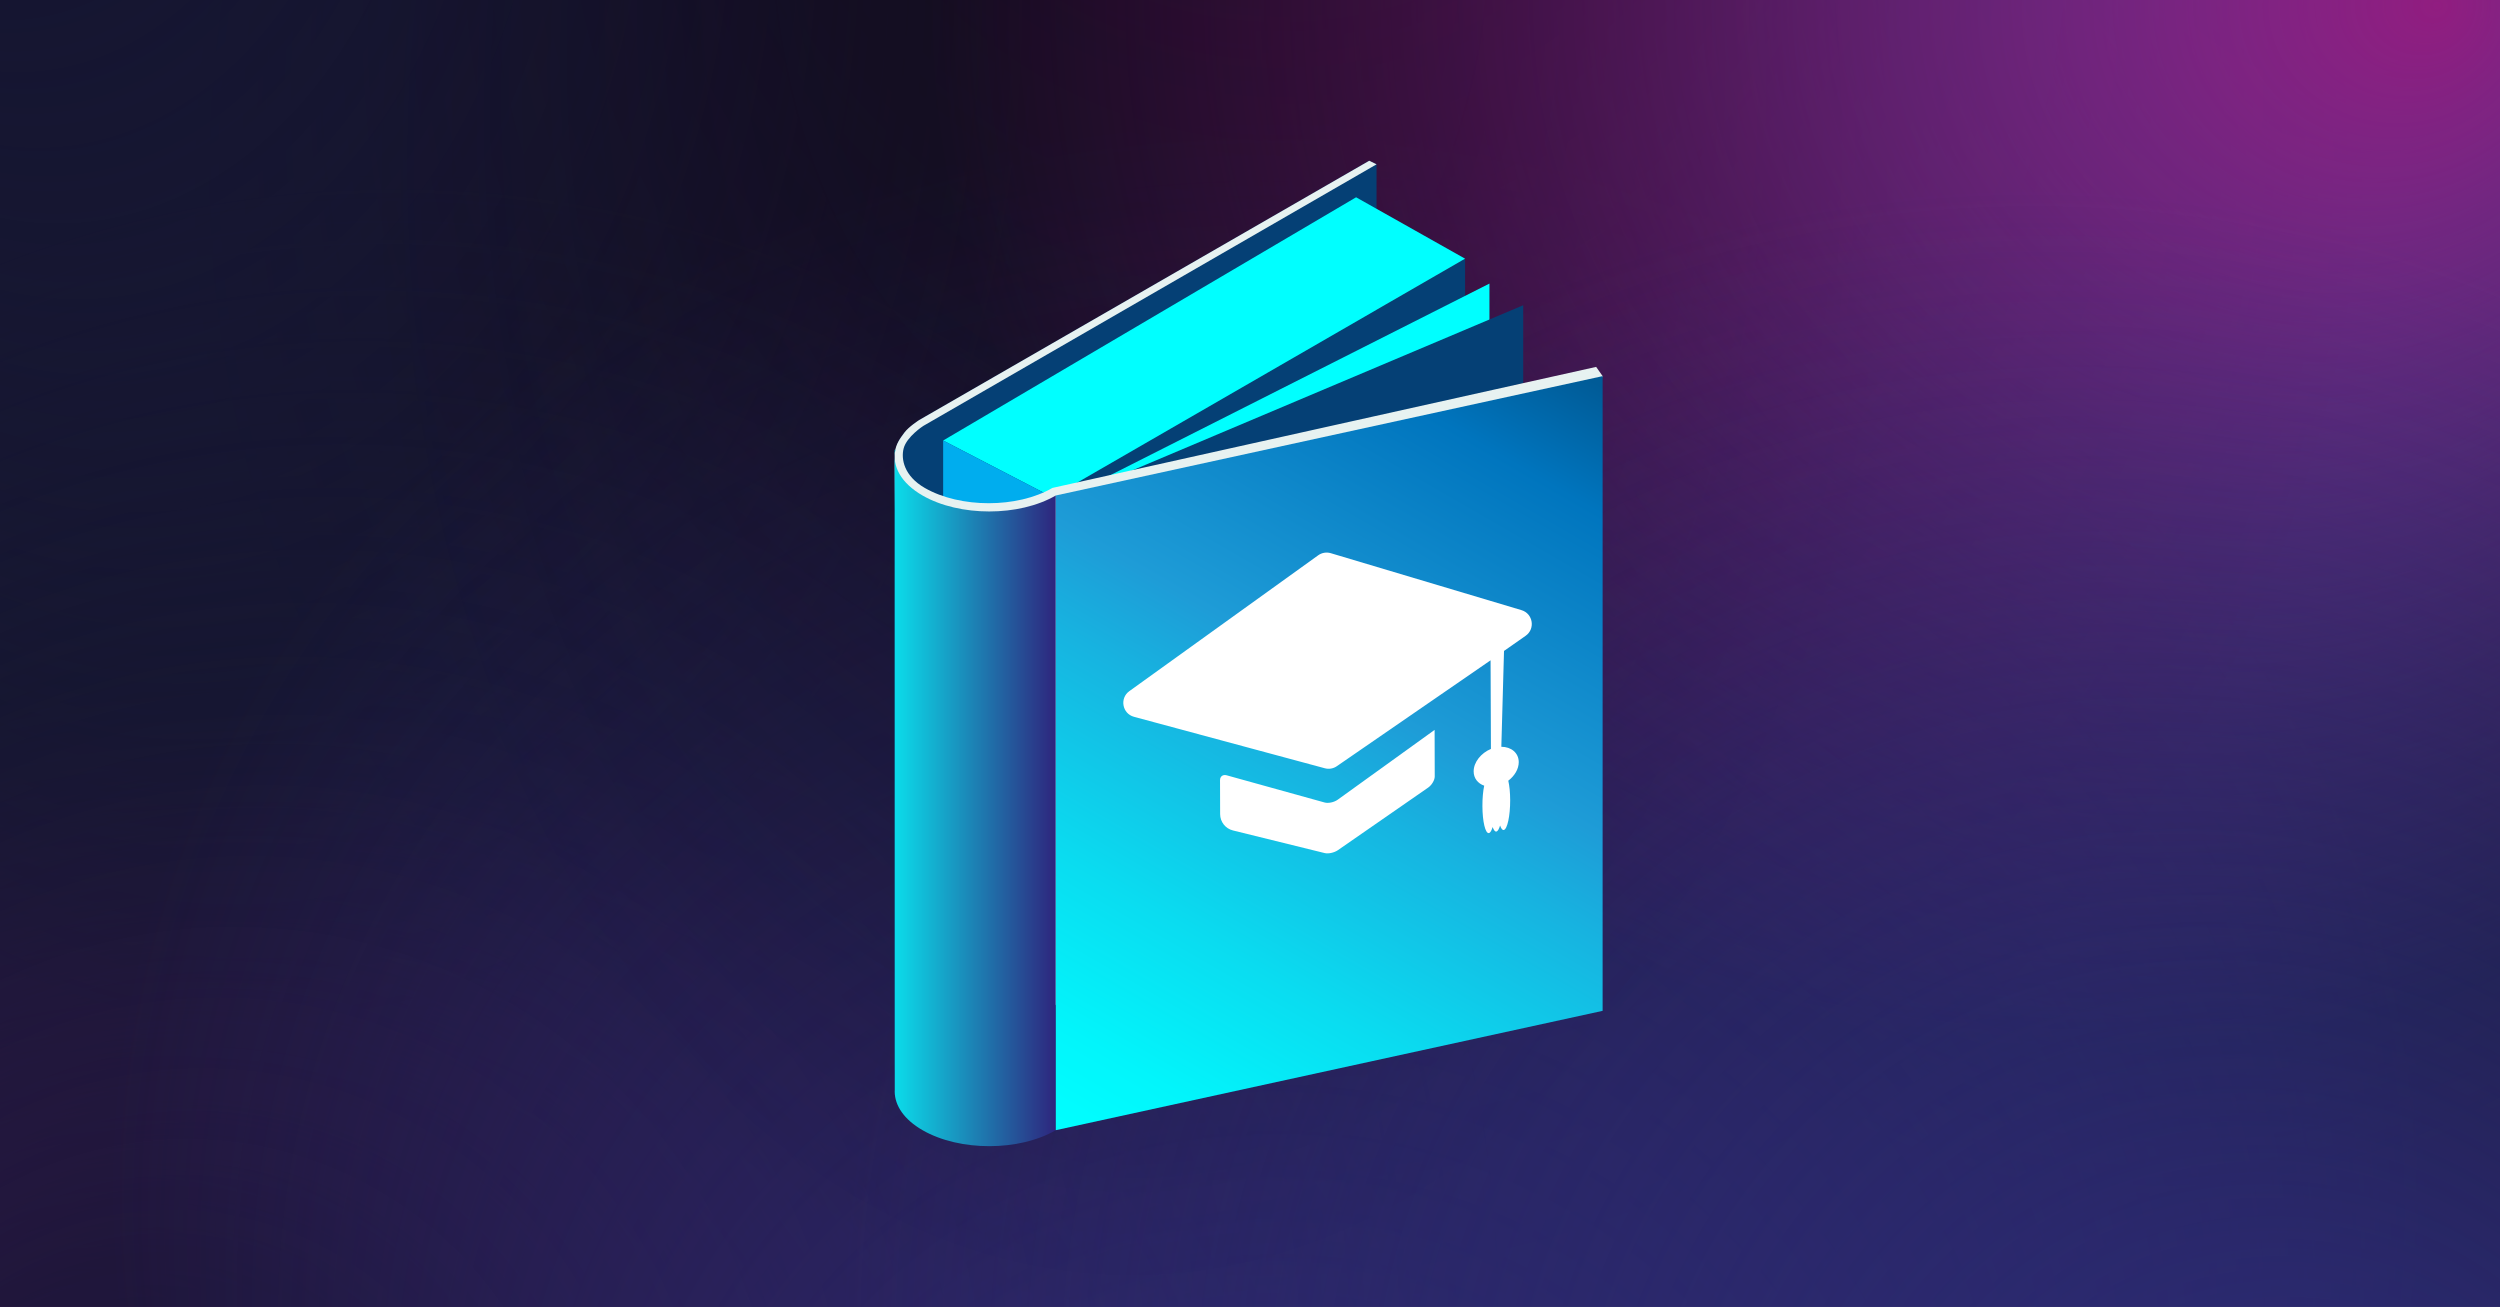 <?xml version="1.0" encoding="UTF-8"?><svg xmlns="http://www.w3.org/2000/svg" xmlns:xlink="http://www.w3.org/1999/xlink" viewBox="0 0 1201.3 628"><defs><style>.cls-1{fill:url(#Unbenannter_Verlauf_160-2);}.cls-1,.cls-2,.cls-3,.cls-4,.cls-5,.cls-6,.cls-7,.cls-8,.cls-9,.cls-10,.cls-11,.cls-12,.cls-13,.cls-14,.cls-15,.cls-16,.cls-17{stroke-width:0px;}.cls-2{fill:url(#Unbenannter_Verlauf_167-2);}.cls-3{fill:url(#Unbenannter_Verlauf_160);}.cls-4{fill:url(#Unbenannter_Verlauf_167);}.cls-5{fill:url(#Unbenannter_Verlauf_156);}.cls-6{fill:url(#Unbenannter_Verlauf_75);}.cls-6,.cls-8{opacity:.68;}.cls-7{fill:url(#Neues_Verlaufsfeld_2);}.cls-8{fill:url(#Unbenannter_Verlauf_170);}.cls-9{fill:url(#Unbenannter_Verlauf_40);}.cls-10{fill:url(#Unbenannter_Verlauf_26);}.cls-11{fill:url(#Unbenannter_Verlauf_28);}.cls-12{fill:#171832;}.cls-13{fill:#fff;}.cls-14{fill:#e7f2f1;}.cls-15{fill:#00adee;}.cls-16{fill:aqua;}.cls-17{fill:#054075;}</style><radialGradient id="Unbenannter_Verlauf_26" cx="506.21" cy="1304.73" fx="297.69" fy="1062.79" r="1032.39" gradientTransform="translate(-150.36 175.34) scale(.6 .45)" gradientUnits="userSpaceOnUse"><stop offset="0" stop-color="#732089"/><stop offset=".13" stop-color="#732089" stop-opacity=".8"/><stop offset=".39" stop-color="#732089" stop-opacity=".46"/><stop offset=".62" stop-color="#732089" stop-opacity=".21"/><stop offset=".81" stop-color="#732089" stop-opacity=".06"/><stop offset=".93" stop-color="#732089" stop-opacity="0"/></radialGradient><radialGradient id="Unbenannter_Verlauf_40" cx="2010.63" cy="1199.89" fx="1943.34" fy="1270.27" r="228.85" gradientTransform="translate(5130.32 3279.99) rotate(-180) scale(2.04 2.73)" gradientUnits="userSpaceOnUse"><stop offset=".26" stop-color="#015f97"/><stop offset=".35" stop-color="#02598f" stop-opacity=".91"/><stop offset=".53" stop-color="#064a7a" stop-opacity=".67"/><stop offset=".77" stop-color="#0c3359" stop-opacity=".29"/><stop offset=".94" stop-color="#112240" stop-opacity="0"/></radialGradient><radialGradient id="Unbenannter_Verlauf_75" cx="719.74" cy="-4655.42" fx="709.2" fy="-5005.11" r="389.08" gradientTransform="translate(1703.98 6586.8) rotate(178.66) scale(1.35 -1.4) skewX(.3)" gradientUnits="userSpaceOnUse"><stop offset=".31" stop-color="#110616"/><stop offset=".54" stop-color="#110616" stop-opacity=".61"/><stop offset="1" stop-color="#110616" stop-opacity="0"/></radialGradient><radialGradient id="Unbenannter_Verlauf_167" cx="3408.74" cy="1200.38" fx="3310.82" fy="1298.38" r="181.71" gradientTransform="translate(-6823.73 3279.99) scale(2.04 -2.73)" gradientUnits="userSpaceOnUse"><stop offset="0" stop-color="#151531"/><stop offset=".27" stop-color="#151531" stop-opacity=".86"/><stop offset=".64" stop-color="#151531" stop-opacity=".49"/><stop offset="1" stop-color="#161631" stop-opacity="0"/></radialGradient><radialGradient id="Unbenannter_Verlauf_167-2" cx="3789.33" cy="-673.72" fx="3706.17" fy="-586.74" r="282.84" gradientTransform="translate(-7006.15 1925.45) scale(1.9 1.93)" xlink:href="#Unbenannter_Verlauf_167"/><radialGradient id="Unbenannter_Verlauf_160" cx="540.46" cy="-1306.27" fx="524.28" fy="-1722.21" r="506.88" gradientTransform="translate(1270.26 -853.55) rotate(-178.82) scale(1.17 1.08)" gradientUnits="userSpaceOnUse"><stop offset="0" stop-color="#2e2e7e"/><stop offset=".72" stop-color="#322c7c" stop-opacity=".24"/><stop offset=".94" stop-color="#342c7c" stop-opacity="0"/></radialGradient><radialGradient id="Unbenannter_Verlauf_170" cx="218.9" cy="-4655.42" fx="218.9" fy="-4833.8" r="389.08" gradientTransform="translate(837.23 6602.63) rotate(178.1) scale(.95 -1.4) skewX(1.71)" gradientUnits="userSpaceOnUse"><stop offset=".42" stop-color="#110616" stop-opacity=".4"/><stop offset="1" stop-color="#110616" stop-opacity="0"/></radialGradient><radialGradient id="Unbenannter_Verlauf_156" cx="2333.88" cy="982.73" fx="2282.82" fy="982.73" r="160.09" gradientTransform="translate(9526.93 3275.19) rotate(-180) scale(3.66 3.33)" gradientUnits="userSpaceOnUse"><stop offset="0" stop-color="#911d80"/><stop offset=".65" stop-color="#931582" stop-opacity=".29"/><stop offset=".94" stop-color="#951283" stop-opacity="0"/></radialGradient><radialGradient id="Unbenannter_Verlauf_160-2" cx="2070.15" cy="-511.45" fx="1986.98" fy="-424.47" r="282.84" gradientTransform="translate(5415.28 1672.35) rotate(-180) scale(2.15 -2.05)" xlink:href="#Unbenannter_Verlauf_160"/><linearGradient id="Neues_Verlaufsfeld_2" x1="429.91" y1="383.43" x2="507.33" y2="383.43" gradientUnits="userSpaceOnUse"><stop offset="0" stop-color="#0bdcea"/><stop offset="1" stop-color="#2e257d"/></linearGradient><linearGradient id="Unbenannter_Verlauf_28" x1="527.41" y1="554.68" x2="750" y2="169.14" gradientUnits="userSpaceOnUse"><stop offset="0" stop-color="aqua"/><stop offset=".1" stop-color="#02f5fb"/><stop offset=".26" stop-color="#0adcf0"/><stop offset=".47" stop-color="#17b3e0"/><stop offset=".57" stop-color="#1e9cd7"/><stop offset=".87" stop-color="#0075be"/><stop offset=".99" stop-color="#005b97"/></linearGradient></defs><g id="Ebene_3"><rect class="cls-12" x="-.34" y="-1" width="1201.99" height="630"/><path class="cls-10" d="m755.21,629H-.34v-325.23c44.7-6.56,91.21-10.03,138.97-10.03,308.8,0,565.37,144.81,616.59,335.26Z"/><path id="Spot_6" class="cls-9" d="m552.77,19.5c0-6.86.08-13.7.26-20.5h648.62v584.26c-55.15,29.5-115.57,45.74-178.92,45.74-107.13,0-205.9-46.5-284.94-124.78-7.02-6.94-13.89-14.14-20.59-21.6-56.27-62.49-101.02-141.93-129.53-232.23-8.57-27.14-15.69-55.27-21.2-84.22-8.95-46.98-13.7-96.11-13.7-146.68Z"/><path id="Spot_7" class="cls-6" d="m78.57,30.73c0,226.26,111.26,423.21,275.36,524.86,51.18,31.71,107.48,54.16,167.16,65.33,28.42,5.31,57.6,8.09,87.35,8.09,18.91,0,37.6-1.12,55.99-3.32,1.96-.21,3.92-.46,5.86-.72,144.89-19.02,271.93-104.02,356.94-227.7,9.76-14.16,18.93-28.84,27.53-43.96,52.88-93.08,83.54-203.79,83.54-322.58,0-10.65-.24-21.21-.74-31.73H79.3c-.5,10.51-.74,21.08-.74,31.73Z"/><path id="Spot_6-2" class="cls-4" d="m514.87,15.27c0-5.44-.07-10.88-.21-16.27H-.34v463.9c43.79,23.42,91.76,36.32,142.07,36.32,85.06,0,163.48-36.92,226.24-99.08,5.58-5.51,11.03-11.23,16.35-17.15,44.68-49.62,80.21-112.69,102.85-184.39,6.81-21.55,12.46-43.88,16.83-66.87,7.1-37.31,10.88-76.31,10.88-116.46Z"/><path id="Spot_6-3" class="cls-2" d="m746.63,611.06c0,6-.1,11.99-.3,17.94H-.34V117.61c63.48-25.82,133.04-40.04,205.97-40.04,123.33,0,237.02,40.7,328.01,109.22,8.08,6.08,15.98,12.38,23.7,18.91,64.78,54.7,116.29,124.23,149.11,203.27,9.87,23.76,18.06,48.38,24.4,73.71,10.3,41.12,15.77,84.13,15.77,128.39Z"/><path id="Spot_7-2" class="cls-3" d="m-.35,597.27C-.35,371.01,125.85,174.07,311.98,72.42c58.05-31.71,121.91-54.16,189.6-65.33,32.24-5.31,65.34-8.09,99.08-8.09,21.45,0,42.64,1.12,63.51,3.32,2.22.21,4.44.46,6.64.72,164.34,19.02,308.43,104.02,404.86,227.7,11.06,14.16,21.47,28.84,31.23,43.96,59.98,93.08,94.75,203.79,94.75,322.58,0,10.65-.27,21.21-.84,31.73H.49c-.57-10.51-.84-21.08-.84-31.73Z"/><path id="Spot_7-3" class="cls-8" d="m167.11,30.73c0,226.26,78.47,423.21,194.22,524.86,36.1,31.71,75.81,54.16,117.9,65.33,20.05,5.31,40.63,8.09,61.61,8.09,13.34,0,26.52-1.12,39.49-3.32,1.38-.21,2.76-.46,4.13-.72,102.19-19.02,191.8-104.02,251.76-227.7,6.88-14.16,13.35-28.84,19.42-43.96,37.3-93.08,58.92-203.79,58.92-322.58,0-10.65-.17-21.21-.52-31.73H167.63c-.35,10.51-.52,21.08-.52,31.73Z"/><path id="Spot_6-4" class="cls-5" d="m387.87,16.49c0-5.85.11-11.69.33-17.49h813.44v498.42c-69.16,25.16-144.94,39.02-224.39,39.02-134.36,0-258.22-39.66-357.35-106.45-8.81-5.92-17.41-12.06-25.82-18.43-70.57-53.31-126.69-121.08-162.45-198.11-10.75-23.15-19.67-47.15-26.59-71.84-11.22-40.08-17.18-81.99-17.18-125.13Z"/><path id="Spot_6-5" class="cls-1" d="m358.49,609.96c0,6.37.11,12.73.34,19.04h842.82V86.12c-71.66-27.41-150.17-42.5-232.5-42.5-139.21,0-267.54,43.2-370.25,115.95-9.13,6.45-18.04,13.14-26.75,20.07-73.12,58.07-131.26,131.88-168.31,215.78-11.14,25.22-20.39,51.36-27.55,78.25-11.63,43.66-17.8,89.31-17.8,136.29Z"/></g><g id="Ebene_2"><polygon class="cls-17" points="657.94 77.24 661.45 78.96 661.45 380.25 429.91 514.11 429.91 218.92 430.26 216.18 431.29 213.02 432.54 210.63 434.56 207.86 436.45 205.87 438.81 203.84 441.66 201.85 657.94 77.24"/><polygon class="cls-17" points="704 124.3 704 190.31 519.12 231.04 704 124.3"/><polygon class="cls-16" points="507.33 241.56 715.71 136.26 715.71 187.17 507.33 241.56"/><polygon class="cls-16" points="453.2 211.67 505.58 238.85 704 124.3 651.63 94.8 453.2 211.67"/><polygon class="cls-17" points="507.33 241.56 731.93 146.67 731.93 184.1 507.33 241.56"/><polygon class="cls-15" points="453.2 211.67 453.2 252.5 507.33 256.57 501.35 236.66 453.2 211.67"/><path class="cls-14" d="m429.91,217.62l1.65,290.47-.03.79c.03,6.43,4.31,12.86,12.81,17.77,11.8,6.81,273.94-210.61,325.76-345.91l-3.12-4.44-261.26,58.15c-16.88,9.81-44.36,9.81-61.37,0-9.92-5.73-11.45-13.83-10.14-18.95,1.46-5.69,9.46-10.84,9.46-10.84l217.79-125.7-3.51-1.72-216.28,124.61s-5.07,3.25-7.09,6.02c-2.03,2.77-4.07,5.3-4.65,9.75"/><path class="cls-7" d="m507.33,543.08V238.09c-17.62,10.24-46.3,10.24-64.05,0-10.36-5.98-14.7-14.12-13.01-21.91l-.35-.08.03,307.6-.03.82c.04,6.71,4.49,13.43,13.37,18.55,17.75,10.25,46.43,10.25,64.05,0Z"/><polygon class="cls-11" points="770.09 180.74 770.09 485.73 507.33 543.08 507.33 238.09 770.09 180.74"/><g id="education"><path class="cls-13" d="m639.58,385.62c1.16-.24,2.33-.71,3.21-1.34l46.57-33.55.06,22.4c0,1.72-1.41,4.11-3.15,5.32l-43.37,30.07c-.91.63-2.12,1.1-3.31,1.35-1.11.23-2.2.26-3.06.05l-44.07-10.87c-3.61-.89-6.15-4.12-6.16-7.84l-.05-16.41c0-1.24.72-2.11,1.77-2.33.42-.09.89-.07,1.39.07l47.11,13.08c.85.24,1.95.22,3.06,0Z"/><path class="cls-13" d="m733.09,305.52l-10.38,7.26-1.29,46.06c4.78.01,8.35,2.95,8.37,7.37,0,3.32-2.01,6.65-5.03,8.93.56,2.34.9,5.64.91,9.35.02,7.56-1.37,13.99-3.07,14.34-.67.14-1.27-.69-1.78-2.16-.5,1.68-1.11,2.76-1.78,2.9s-1.27-.69-1.8-2.16c-.5,1.68-1.1,2.76-1.78,2.9-1.71.35-3.11-5.5-3.13-13.06-.01-3.71.31-7.15.86-9.72-3.03-1.04-5.06-3.53-5.07-6.85-.01-4.42,3.54-8.83,8.3-10.81l-.17-42.58-73.89,50.89c-1.68,1.16-3.78,1.52-5.74.99l-91.71-24.73c-5.65-1.52-6.99-8.92-2.25-12.33l90.76-65.28c1.75-1.26,3.98-1.63,6.04-1.02l91.64,27.37c5.56,1.66,6.75,9.01,1.99,12.34Z"/></g></g></svg>
